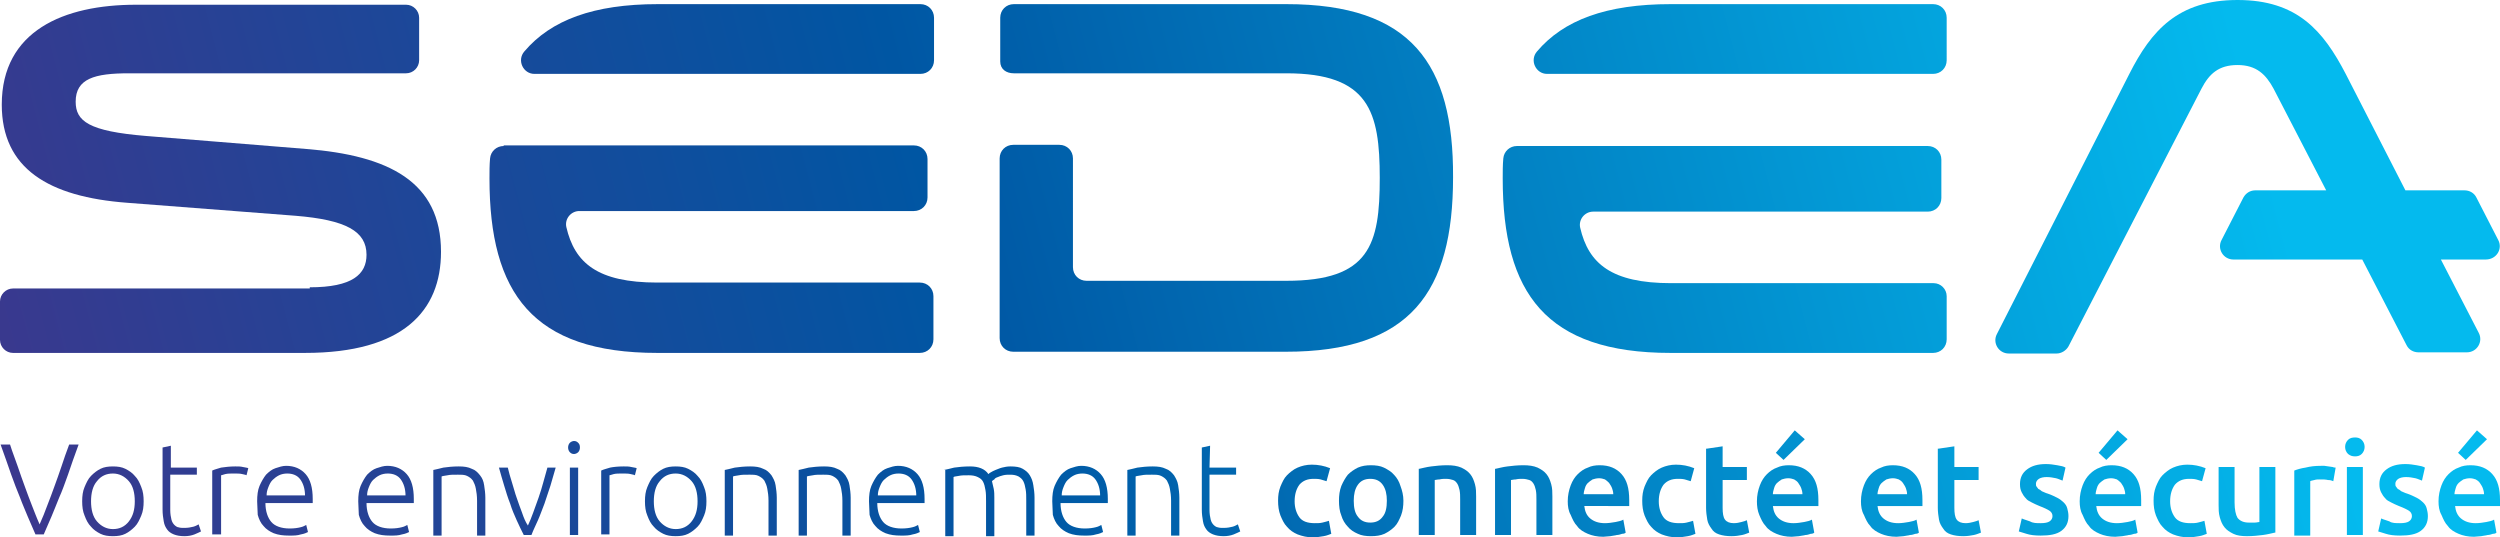 <svg id="Calque_1" style="enable-background:new 0 0 422.9 90.9;" version="1.1" viewBox="0 0 422.9 90.9" x="0px" xml:space="preserve" xmlns="http://www.w3.org/2000/svg" xmlns:xlink="http://www.w3.org/1999/xlink" y="0px">
<style type="text/css">
	.st0{fill:url(#SVGID_1_);}
	.st1{fill:url(#SVGID_2_);}
	.st2{fill:url(#SVGID_3_);}
	.st3{fill:url(#SVGID_4_);}
	.st4{fill:url(#SVGID_5_);}
	.st5{fill:url(#SVGID_6_);}
	.st6{fill:url(#SVGID_7_);}
	.st7{fill:url(#SVGID_8_);}
	.st8{fill:url(#SVGID_9_);}
	.st9{fill:url(#SVGID_10_);}
	.st10{fill:url(#SVGID_11_);}
	.st11{fill:url(#SVGID_12_);}
	.st12{fill:url(#SVGID_13_);}
	.st13{fill:url(#SVGID_14_);}
	.st14{fill:url(#SVGID_15_);}
	.st15{fill:url(#SVGID_16_);}
	.st16{fill:url(#SVGID_17_);}
	.st17{fill:url(#SVGID_18_);}
	.st18{fill:url(#SVGID_19_);}
	.st19{fill:url(#SVGID_20_);}
	.st20{fill:url(#SVGID_21_);}
	.st21{fill:url(#SVGID_22_);}
	.st22{fill:url(#SVGID_23_);}
	.st23{fill:url(#SVGID_24_);}
	.st24{fill:url(#SVGID_25_);}
	.st25{fill:url(#SVGID_26_);}
	.st26{fill:url(#SVGID_27_);}
	.st27{fill:url(#SVGID_28_);}
	.st28{fill:url(#SVGID_29_);}
	.st29{fill:url(#SVGID_30_);}
	.st30{fill:url(#SVGID_31_);}
	.st31{fill:url(#SVGID_32_);}
	.st32{fill:url(#SVGID_33_);}
	.st33{fill:url(#SVGID_34_);}
	.st34{fill:url(#SVGID_35_);}
	.st35{fill:url(#SVGID_36_);}
	.st36{fill:url(#SVGID_37_);}
	.st37{fill:url(#SVGID_38_);}
	.st38{fill:url(#SVGID_39_);}
	.st39{fill:url(#SVGID_40_);}
	.st40{fill:url(#SVGID_41_);}
	.st41{fill:url(#SVGID_42_);}
	.st42{fill:url(#SVGID_43_);}
</style>
<linearGradient gradientTransform="matrix(1 0 0 -1 0 107.4)" gradientUnits="userSpaceOnUse" id="SVGID_1_" x1="-64.592" x2="362.412" y1="49.665" y2="161.624">
<stop offset="0" style="stop-color:#502D86"></stop>
<stop offset="0.5" style="stop-color:#0056A3"></stop>
<stop offset="1" style="stop-color:#04BAEE"></stop>
</linearGradient>
<path class="st0" d="M111.3,0.7c-10.9,0-18.1,2.7-22.6,8c-1.3,1.5-0.2,3.8,1.7,3.8h65.3c1.3,0,2.3-1,2.3-2.3V3c0-1.3-1-2.3-2.3-2.3
	H111.3z"></path>
<linearGradient gradientTransform="matrix(1 0 0 -1 0 107.4)" gradientUnits="userSpaceOnUse" id="SVGID_2_" x1="-56.506" x2="370.499" y1="18.825" y2="130.783">
<stop offset="0" style="stop-color:#502D86"></stop>
<stop offset="0.5" style="stop-color:#0056A3"></stop>
<stop offset="1" style="stop-color:#04BAEE"></stop>
</linearGradient>
<path class="st1" d="M85.2,24.7c-1.2,0-2.2,0.9-2.3,2.1c-0.1,1.1-0.1,2.2-0.1,3.4c0,19.4,7.3,29.5,28.4,29.5h44.4
	c1.3,0,2.3-1,2.3-2.3v-7.3c0-1.3-1-2.3-2.3-2.3h-44.4c-10.1,0-14-3.3-15.4-9.4c-0.3-1.4,0.8-2.7,2.2-2.7h56.6c1.3,0,2.3-1,2.3-2.3
	v-6.5c0-1.3-1-2.3-2.3-2.3H85.2V24.7z"></path>
<linearGradient gradientTransform="matrix(1 0 0 -1 0 107.4)" gradientUnits="userSpaceOnUse" id="SVGID_3_" x1="-53.574" x2="373.431" y1="7.64" y2="119.599">
<stop offset="0" style="stop-color:#502D86"></stop>
<stop offset="0.5" style="stop-color:#0056A3"></stop>
<stop offset="1" style="stop-color:#04BAEE"></stop>
</linearGradient>
<path class="st2" d="M282.6,0.7c-10.9,0-18.1,2.7-22.6,8c-1.3,1.5-0.2,3.8,1.7,3.8H327c1.3,0,2.3-1,2.3-2.3V3c0-1.3-1-2.3-2.3-2.3
	H282.6z"></path>
<linearGradient gradientTransform="matrix(1 0 0 -1 0 107.4)" gradientUnits="userSpaceOnUse" id="SVGID_4_" x1="-45.478" x2="381.526" y1="-23.234" y2="88.724">
<stop offset="0" style="stop-color:#502D86"></stop>
<stop offset="0.5" style="stop-color:#0056A3"></stop>
<stop offset="1" style="stop-color:#04BAEE"></stop>
</linearGradient>
<path class="st3" d="M327.1,47.9h-44.4c-10.1,0-14-3.3-15.4-9.4c-0.3-1.4,0.8-2.7,2.2-2.7h56.6c1.3,0,2.3-1,2.3-2.3V27
	c0-1.3-1-2.3-2.3-2.3h-69.5c-1.2,0-2.2,0.9-2.3,2.1c-0.1,1.1-0.1,2.2-0.1,3.4c0,19.4,7.3,29.5,28.4,29.5H327c1.3,0,2.3-1,2.3-2.3
	v-7.3C329.3,48.9,328.3,47.9,327.1,47.9z"></path>
<linearGradient gradientTransform="matrix(1 0 0 -1 0 107.4)" gradientUnits="userSpaceOnUse" id="SVGID_5_" x1="-54.509" x2="372.496" y1="11.207" y2="123.165">
<stop offset="0" style="stop-color:#502D86"></stop>
<stop offset="0.5" style="stop-color:#0056A3"></stop>
<stop offset="1" style="stop-color:#04BAEE"></stop>
</linearGradient>
<path class="st4" d="M217.6,0.7h-46.1c-1.3,0-2.3,1-2.3,2.3v7.4c0,1.3,1,2,2.3,2h46.1c14,0,15.8,6.5,15.8,17.7
	c0,11.3-1.7,17.4-15.8,17.4h-33.8c-1.3,0-2.3-1-2.3-2.3V26.8c0-1.3-1-2.3-2.3-2.3h-7.8c-1.3,0-2.3,1-2.3,2.3v30.4
	c0,1.3,1,2.3,2.3,2.3h46.1c21.1,0,28.3-10.1,28.3-29.5C245.9,10.8,238.7,0.7,217.6,0.7z"></path>
<linearGradient gradientTransform="matrix(1 0 0 -1 0 107.4)" gradientUnits="userSpaceOnUse" id="SVGID_6_" x1="-41.788" x2="385.217" y1="-37.31" y2="74.648">
<stop offset="0" style="stop-color:#502D86"></stop>
<stop offset="0.5" style="stop-color:#0056A3"></stop>
<stop offset="1" style="stop-color:#04BAEE"></stop>
</linearGradient>
<path class="st5" d="M422.6,40.6l-3.7-7.2c-0.4-0.8-1.2-1.2-2-1.2h-10l-10.1-19.7C393,5.2,388.6,0,378.5,0
	c-10.1,0-14.6,5.2-18.3,12.5l-22.4,44c-0.8,1.5,0.3,3.3,2,3.3h8.1c0.8,0,1.6-0.5,2-1.2L372.4,15c1.3-2.5,2.9-4,6.1-4s4.8,1.6,6.1,4
	l8.9,17.2h-12c-0.9,0-1.6,0.5-2,1.2l-3.7,7.2c-0.8,1.5,0.3,3.3,2,3.3h21.8l7.5,14.5c0.4,0.8,1.2,1.2,2,1.2h8.2c1.7,0,2.8-1.8,2-3.3
	l-6.4-12.4h7.6C422.3,43.9,423.4,42.1,422.6,40.6z"></path>
<g>
<linearGradient gradientTransform="matrix(1 0 0 -1 0 107.4)" gradientUnits="userSpaceOnUse" id="SVGID_7_" x1="-64.769" x2="362.236" y1="50.337" y2="162.296">
<stop offset="0" style="stop-color:#502D86"></stop>
<stop offset="0.5" style="stop-color:#0056A3"></stop>
<stop offset="1" style="stop-color:#04BAEE"></stop>
</linearGradient>
<path class="st6" d="M52.4,48.6c7.2,0,9.6-2.2,9.6-5.5c0-4-3.5-5.9-12-6.6l-28.5-2.2c-13.3-1-21.2-5.8-21.2-16.6
		C0.3,5.2,10.8,0.8,23,0.8h45.7c1.2,0,2.2,1,2.2,2.2v7.2c0,1.2-1,2.2-2.2,2.2H21.8c-5.8,0-9,0.9-9,4.8c0,3.3,2.2,5,11.9,5.8
		l27.1,2.2c13.9,1.1,22.8,5.5,22.8,17.4c0,10-6.4,17.1-23,17.1H2.2c-1.2,0-2.2-1-2.2-2.2V51c0-1.2,1-2.2,2.2-2.2h50.2V48.6z"></path>
</g>
<g>
<linearGradient gradientTransform="matrix(1 0 0 -1 0 107.4)" gradientUnits="userSpaceOnUse" id="SVGID_8_" x1="-54.047" x2="372.958" y1="9.446" y2="121.404">
<stop offset="0" style="stop-color:#502D86"></stop>
<stop offset="0.5" style="stop-color:#0056A3"></stop>
<stop offset="1" style="stop-color:#04BAEE"></stop>
</linearGradient>
<path class="st7" d="M1.7,75.2c0.4,1.3,0.9,2.5,1.3,3.7c0.4,1.2,0.8,2.3,1.2,3.4s0.8,2.2,1.2,3.2s0.8,2.1,1.3,3.2
		c0.5-1.1,0.9-2.1,1.3-3.2c0.4-1,0.8-2.1,1.2-3.2s0.8-2.2,1.2-3.4c0.4-1.2,0.8-2.4,1.3-3.7h1.6c-0.7,1.9-1.3,3.6-1.8,5.1
		c-0.5,1.4-1,2.8-1.5,3.9c-0.5,1.2-0.9,2.3-1.3,3.2c-0.4,1-0.9,2-1.3,3H6c-0.4-1-0.9-2-1.3-3c-0.4-1-0.9-2.1-1.3-3.2
		c-0.5-1.2-1-2.5-1.5-3.9c-0.5-1.5-1.1-3.1-1.8-5.1H1.7z"></path>
<linearGradient gradientTransform="matrix(1 0 0 -1 0 107.4)" gradientUnits="userSpaceOnUse" id="SVGID_9_" x1="-52.569" x2="374.436" y1="3.809" y2="115.767">
<stop offset="0" style="stop-color:#502D86"></stop>
<stop offset="0.5" style="stop-color:#0056A3"></stop>
<stop offset="1" style="stop-color:#04BAEE"></stop>
</linearGradient>
<path class="st8" d="M24.3,84.8c0,0.9-0.1,1.7-0.4,2.4c-0.3,0.7-0.6,1.4-1.1,1.9s-1,0.9-1.6,1.2c-0.6,0.3-1.3,0.4-2.1,0.4
		s-1.5-0.1-2.1-0.4s-1.2-0.7-1.6-1.2c-0.5-0.5-0.8-1.1-1.1-1.9c-0.3-0.7-0.4-1.5-0.4-2.4s0.1-1.7,0.4-2.4c0.3-0.7,0.6-1.4,1.1-1.9
		s1-0.9,1.6-1.2c0.6-0.3,1.3-0.4,2.1-0.4s1.5,0.1,2.1,0.4s1.2,0.7,1.6,1.2c0.5,0.5,0.8,1.1,1.1,1.9C24.2,83.1,24.3,83.9,24.3,84.8z
		 M22.8,84.8c0-1.4-0.3-2.6-1-3.4s-1.6-1.3-2.7-1.3c-1.1,0-2,0.4-2.7,1.3c-0.7,0.8-1,2-1,3.4s0.3,2.6,1,3.4s1.6,1.3,2.7,1.3
		c1.1,0,2-0.4,2.7-1.3C22.5,87.3,22.8,86.2,22.8,84.8z"></path>
<linearGradient gradientTransform="matrix(1 0 0 -1 0 107.4)" gradientUnits="userSpaceOnUse" id="SVGID_10_" x1="-52.281" x2="374.724" y1="2.71" y2="114.668">
<stop offset="0" style="stop-color:#502D86"></stop>
<stop offset="0.5" style="stop-color:#0056A3"></stop>
<stop offset="1" style="stop-color:#04BAEE"></stop>
</linearGradient>
<path class="st9" d="M28.8,79.1h4.5v1.2h-4.5v6c0,0.6,0.1,1.2,0.2,1.6s0.3,0.7,0.5,0.9c0.2,0.2,0.5,0.4,0.7,0.4
		c0.3,0.1,0.6,0.1,1,0.1c0.6,0,1.1-0.1,1.5-0.2s0.7-0.3,0.9-0.4l0.4,1.2c-0.2,0.1-0.6,0.3-1.1,0.5s-1.1,0.3-1.7,0.3
		c-0.7,0-1.3-0.1-1.8-0.3c-0.5-0.2-0.9-0.5-1.1-0.8c-0.3-0.4-0.5-0.8-0.6-1.4s-0.2-1.2-0.2-2V75.7l1.4-0.3v3.7H28.8z"></path>
<linearGradient gradientTransform="matrix(1 0 0 -1 0 107.4)" gradientUnits="userSpaceOnUse" id="SVGID_11_" x1="-51.404" x2="375.601" y1="-0.634" y2="111.325">
<stop offset="0" style="stop-color:#502D86"></stop>
<stop offset="0.5" style="stop-color:#0056A3"></stop>
<stop offset="1" style="stop-color:#04BAEE"></stop>
</linearGradient>
<path class="st10" d="M39.8,78.9c0.5,0,0.9,0,1.3,0.1s0.7,0.1,0.9,0.2l-0.3,1.2c-0.1-0.1-0.4-0.1-0.7-0.2c-0.4-0.1-0.8-0.1-1.4-0.1
		s-1.1,0-1.5,0.1s-0.6,0.2-0.7,0.2v10h-1.5V79.6c0.4-0.2,0.9-0.3,1.5-0.5C38.1,79,38.9,78.9,39.8,78.9z"></path>
<linearGradient gradientTransform="matrix(1 0 0 -1 0 107.4)" gradientUnits="userSpaceOnUse" id="SVGID_12_" x1="-50.664" x2="376.34" y1="-3.455" y2="108.503">
<stop offset="0" style="stop-color:#502D86"></stop>
<stop offset="0.5" style="stop-color:#0056A3"></stop>
<stop offset="1" style="stop-color:#04BAEE"></stop>
</linearGradient>
<path class="st11" d="M43.5,84.8c0-1,0.1-1.9,0.4-2.6s0.7-1.4,1.1-1.9c0.5-0.5,1-0.9,1.6-1.1s1.2-0.4,1.8-0.4
		c1.4,0,2.5,0.5,3.3,1.4s1.2,2.3,1.2,4.2c0,0.1,0,0.2,0,0.4c0,0.1,0,0.2,0,0.3h-8c0,1.4,0.4,2.5,1,3.2s1.7,1.1,3.1,1.1
		c0.8,0,1.4-0.1,1.8-0.2c0.5-0.1,0.8-0.3,1-0.4l0.3,1.2c-0.2,0.1-0.6,0.3-1.2,0.4c-0.6,0.2-1.2,0.2-2,0.2c-1,0-1.8-0.1-2.6-0.4
		c-0.7-0.3-1.3-0.7-1.7-1.2c-0.5-0.5-0.8-1.2-1-1.9C43.6,86.4,43.5,85.6,43.5,84.8z M51.6,83.9c0-1.2-0.3-2.1-0.8-2.8
		c-0.5-0.7-1.3-1-2.2-1c-0.5,0-1,0.1-1.4,0.3c-0.4,0.2-0.8,0.5-1.1,0.8c-0.3,0.3-0.5,0.7-0.7,1.2s-0.3,0.9-0.3,1.4h6.5V83.9z"></path>
<linearGradient gradientTransform="matrix(1 0 0 -1 0 107.4)" gradientUnits="userSpaceOnUse" id="SVGID_13_" x1="-49.564" x2="377.44" y1="-7.65" y2="104.308">
<stop offset="0" style="stop-color:#502D86"></stop>
<stop offset="0.5" style="stop-color:#0056A3"></stop>
<stop offset="1" style="stop-color:#04BAEE"></stop>
</linearGradient>
<path class="st12" d="M60.6,84.8c0-1,0.1-1.9,0.4-2.6s0.7-1.4,1.1-1.9c0.5-0.5,1-0.9,1.6-1.1s1.2-0.4,1.8-0.4
		c1.4,0,2.5,0.5,3.3,1.4s1.2,2.3,1.2,4.2c0,0.1,0,0.2,0,0.4c0,0.1,0,0.2,0,0.3h-8c0,1.4,0.4,2.5,1,3.2s1.7,1.1,3.1,1.1
		c0.8,0,1.4-0.1,1.8-0.2c0.5-0.1,0.8-0.3,1-0.4l0.3,1.2c-0.2,0.1-0.6,0.3-1.2,0.4c-0.6,0.2-1.2,0.2-2,0.2c-1,0-1.8-0.1-2.6-0.4
		c-0.7-0.3-1.3-0.7-1.7-1.2c-0.5-0.5-0.8-1.2-1-1.9C60.7,86.4,60.6,85.6,60.6,84.8z M68.6,83.9c0-1.2-0.3-2.1-0.8-2.8
		c-0.5-0.7-1.3-1-2.2-1c-0.5,0-1,0.1-1.4,0.3c-0.4,0.2-0.8,0.5-1.1,0.8c-0.3,0.3-0.5,0.7-0.7,1.2s-0.3,0.9-0.3,1.4h6.5V83.9z"></path>
<linearGradient gradientTransform="matrix(1 0 0 -1 0 107.4)" gradientUnits="userSpaceOnUse" id="SVGID_14_" x1="-48.738" x2="378.266" y1="-10.802" y2="101.157">
<stop offset="0" style="stop-color:#502D86"></stop>
<stop offset="0.5" style="stop-color:#0056A3"></stop>
<stop offset="1" style="stop-color:#04BAEE"></stop>
</linearGradient>
<path class="st13" d="M73.3,79.5c0.4-0.1,1-0.2,1.7-0.4c0.7-0.1,1.6-0.2,2.6-0.2c0.9,0,1.6,0.1,2.2,0.4c0.6,0.2,1,0.6,1.4,1.1
		s0.6,1,0.7,1.7c0.1,0.6,0.2,1.4,0.2,2.1v6.4h-1.4v-5.9c0-0.8-0.1-1.5-0.2-2c-0.1-0.6-0.3-1-0.5-1.4c-0.3-0.4-0.6-0.6-1-0.8
		c-0.4-0.2-0.9-0.2-1.6-0.2s-1.3,0-1.7,0.1c-0.5,0.1-0.8,0.1-1,0.2v10h-1.4C73.3,90.6,73.3,79.5,73.3,79.5z"></path>
<linearGradient gradientTransform="matrix(1 0 0 -1 0 107.4)" gradientUnits="userSpaceOnUse" id="SVGID_15_" x1="-48.192" x2="378.813" y1="-12.886" y2="99.073">
<stop offset="0" style="stop-color:#502D86"></stop>
<stop offset="0.5" style="stop-color:#0056A3"></stop>
<stop offset="1" style="stop-color:#04BAEE"></stop>
</linearGradient>
<path class="st14" d="M89.3,88.9c0.3-0.6,0.6-1.4,0.9-2.2c0.3-0.8,0.6-1.7,0.9-2.5c0.3-0.9,0.6-1.8,0.8-2.6s0.5-1.7,0.7-2.5H94
		c-0.3,1-0.6,2.1-0.9,3.1c-0.3,1-0.7,2-1,3c-0.4,1-0.7,1.9-1.1,2.8s-0.8,1.7-1.1,2.5h-1.3c-0.4-0.8-0.8-1.6-1.2-2.5
		c-0.4-0.9-0.8-1.8-1.1-2.8c-0.4-1-0.7-2-1-3s-0.6-2-0.9-3.1h1.5c0.2,0.8,0.4,1.6,0.7,2.5c0.3,0.9,0.5,1.8,0.8,2.6
		c0.3,0.9,0.6,1.7,0.9,2.5C88.6,87.6,88.9,88.3,89.3,88.9z"></path>
<linearGradient gradientTransform="matrix(1 0 0 -1 0 107.4)" gradientUnits="userSpaceOnUse" id="SVGID_16_" x1="-48.084" x2="378.92" y1="-13.295" y2="98.663">
<stop offset="0" style="stop-color:#502D86"></stop>
<stop offset="0.5" style="stop-color:#0056A3"></stop>
<stop offset="1" style="stop-color:#04BAEE"></stop>
</linearGradient>
<path class="st15" d="M98.1,75.7c0,0.3-0.1,0.6-0.3,0.8c-0.2,0.2-0.5,0.3-0.7,0.3c-0.3,0-0.5-0.1-0.7-0.3c-0.2-0.2-0.3-0.5-0.3-0.8
		s0.1-0.6,0.3-0.8c0.2-0.2,0.5-0.3,0.7-0.3c0.3,0,0.5,0.1,0.7,0.3C98,75.1,98.1,75.3,98.1,75.7z M97.8,90.5h-1.4V79.1h1.4V90.5z"></path>
<linearGradient gradientTransform="matrix(1 0 0 -1 0 107.4)" gradientUnits="userSpaceOnUse" id="SVGID_17_" x1="-47.175" x2="379.83" y1="-16.765" y2="95.194">
<stop offset="0" style="stop-color:#502D86"></stop>
<stop offset="0.5" style="stop-color:#0056A3"></stop>
<stop offset="1" style="stop-color:#04BAEE"></stop>
</linearGradient>
<path class="st16" d="M105.5,78.9c0.5,0,0.9,0,1.3,0.1c0.4,0.1,0.7,0.1,0.9,0.2l-0.3,1.2c-0.1-0.1-0.4-0.1-0.7-0.2
		c-0.4-0.1-0.8-0.1-1.4-0.1c-0.6,0-1.1,0-1.5,0.1s-0.6,0.2-0.7,0.2v10h-1.4V79.6c0.4-0.2,0.9-0.3,1.5-0.5
		C103.7,79,104.5,78.9,105.5,78.9z"></path>
<linearGradient gradientTransform="matrix(1 0 0 -1 0 107.4)" gradientUnits="userSpaceOnUse" id="SVGID_18_" x1="-46.445" x2="380.559" y1="-19.547" y2="92.412">
<stop offset="0" style="stop-color:#502D86"></stop>
<stop offset="0.5" style="stop-color:#0056A3"></stop>
<stop offset="1" style="stop-color:#04BAEE"></stop>
</linearGradient>
<path class="st17" d="M119.5,84.8c0,0.9-0.1,1.7-0.4,2.4c-0.3,0.7-0.6,1.4-1.1,1.9s-1,0.9-1.6,1.2c-0.6,0.3-1.3,0.4-2.1,0.4
		s-1.5-0.1-2.1-0.4s-1.2-0.7-1.6-1.2c-0.5-0.5-0.8-1.1-1.1-1.9c-0.3-0.7-0.4-1.5-0.4-2.4s0.1-1.7,0.4-2.4c0.3-0.7,0.6-1.4,1.1-1.9
		s1-0.9,1.6-1.2c0.6-0.3,1.3-0.4,2.1-0.4s1.5,0.1,2.1,0.4s1.2,0.7,1.6,1.2c0.5,0.5,0.8,1.1,1.1,1.9
		C119.4,83.1,119.5,83.9,119.5,84.8z M118,84.8c0-1.4-0.3-2.6-1-3.4s-1.6-1.3-2.7-1.3c-1.1,0-2,0.4-2.7,1.3c-0.7,0.8-1,2-1,3.4
		s0.3,2.6,1,3.4s1.6,1.3,2.7,1.3c1.1,0,2-0.4,2.7-1.3S118,86.2,118,84.8z"></path>
<linearGradient gradientTransform="matrix(1 0 0 -1 0 107.4)" gradientUnits="userSpaceOnUse" id="SVGID_19_" x1="-45.567" x2="381.438" y1="-22.896" y2="89.062">
<stop offset="0" style="stop-color:#502D86"></stop>
<stop offset="0.5" style="stop-color:#0056A3"></stop>
<stop offset="1" style="stop-color:#04BAEE"></stop>
</linearGradient>
<path class="st18" d="M122.6,79.5c0.4-0.1,1-0.2,1.7-0.4c0.7-0.1,1.6-0.2,2.6-0.2c0.9,0,1.6,0.1,2.2,0.4c0.6,0.2,1,0.6,1.4,1.1
		c0.3,0.5,0.6,1,0.7,1.7c0.1,0.6,0.2,1.4,0.2,2.1v6.4H130v-5.9c0-0.8-0.1-1.5-0.2-2c-0.1-0.6-0.3-1-0.5-1.4c-0.3-0.4-0.6-0.6-1-0.8
		c-0.4-0.2-0.9-0.2-1.6-0.2c-0.7,0-1.3,0-1.7,0.1c-0.5,0.1-0.8,0.1-1,0.2v10h-1.4V79.5z"></path>
<linearGradient gradientTransform="matrix(1 0 0 -1 0 107.4)" gradientUnits="userSpaceOnUse" id="SVGID_20_" x1="-44.763" x2="382.242" y1="-25.963" y2="85.996">
<stop offset="0" style="stop-color:#502D86"></stop>
<stop offset="0.5" style="stop-color:#0056A3"></stop>
<stop offset="1" style="stop-color:#04BAEE"></stop>
</linearGradient>
<path class="st19" d="M135.1,79.5c0.4-0.1,1-0.2,1.7-0.4c0.7-0.1,1.6-0.2,2.6-0.2c0.9,0,1.6,0.1,2.2,0.4c0.6,0.2,1,0.6,1.4,1.1
		c0.3,0.5,0.6,1,0.7,1.7c0.1,0.6,0.2,1.4,0.2,2.1v6.4h-1.4v-5.9c0-0.8-0.1-1.5-0.2-2c-0.1-0.6-0.3-1-0.5-1.4c-0.3-0.4-0.6-0.6-1-0.8
		c-0.4-0.2-0.9-0.2-1.6-0.2c-0.7,0-1.3,0-1.7,0.1c-0.5,0.1-0.8,0.1-1,0.2v10h-1.4V79.5z"></path>
<linearGradient gradientTransform="matrix(1 0 0 -1 0 107.4)" gradientUnits="userSpaceOnUse" id="SVGID_21_" x1="-44.007" x2="382.998" y1="-28.847" y2="83.112">
<stop offset="0" style="stop-color:#502D86"></stop>
<stop offset="0.5" style="stop-color:#0056A3"></stop>
<stop offset="1" style="stop-color:#04BAEE"></stop>
</linearGradient>
<path class="st20" d="M147,84.8c0-1,0.1-1.9,0.4-2.6c0.3-0.7,0.7-1.4,1.1-1.9c0.5-0.5,1-0.9,1.6-1.1s1.2-0.4,1.8-0.4
		c1.4,0,2.5,0.5,3.3,1.4c0.8,0.9,1.2,2.3,1.2,4.2c0,0.1,0,0.2,0,0.4c0,0.1,0,0.2,0,0.3h-8c0,1.4,0.4,2.5,1,3.2s1.7,1.1,3.1,1.1
		c0.8,0,1.4-0.1,1.8-0.2c0.5-0.1,0.8-0.3,1-0.4l0.3,1.2c-0.2,0.1-0.6,0.3-1.2,0.4c-0.6,0.2-1.2,0.2-2,0.2c-1,0-1.8-0.1-2.6-0.4
		c-0.7-0.3-1.3-0.7-1.7-1.2c-0.5-0.5-0.8-1.2-1-1.9C147.1,86.4,147,85.6,147,84.8z M155,83.9c0-1.2-0.3-2.1-0.8-2.8
		c-0.5-0.7-1.3-1-2.2-1c-0.5,0-1,0.1-1.4,0.3c-0.4,0.2-0.8,0.5-1.1,0.8c-0.3,0.3-0.5,0.7-0.7,1.2c-0.2,0.5-0.3,0.9-0.3,1.4h6.5V83.9
		z"></path>
<linearGradient gradientTransform="matrix(1 0 0 -1 0 107.4)" gradientUnits="userSpaceOnUse" id="SVGID_22_" x1="-42.971" x2="384.033" y1="-32.795" y2="79.163">
<stop offset="0" style="stop-color:#502D86"></stop>
<stop offset="0.5" style="stop-color:#0056A3"></stop>
<stop offset="1" style="stop-color:#04BAEE"></stop>
</linearGradient>
<path class="st21" d="M159.7,79.5c0.4-0.1,1-0.2,1.7-0.4c0.7-0.1,1.6-0.2,2.7-0.2c1.4,0,2.5,0.4,3.1,1.3c0.1-0.1,0.2-0.2,0.4-0.3
		c0.2-0.1,0.5-0.3,0.8-0.4c0.3-0.1,0.7-0.3,1.1-0.4s0.9-0.2,1.4-0.2c0.9,0,1.6,0.1,2.1,0.4s0.9,0.6,1.2,1.1c0.3,0.5,0.5,1,0.6,1.7
		c0.1,0.6,0.2,1.3,0.2,2.1v6.4h-1.4v-5.9c0-0.7,0-1.4-0.1-1.9c-0.1-0.6-0.2-1-0.4-1.4c-0.2-0.4-0.5-0.6-0.8-0.8
		c-0.4-0.2-0.8-0.3-1.4-0.3c-0.4,0-0.8,0-1.2,0.1s-0.7,0.2-0.9,0.3c-0.3,0.1-0.5,0.2-0.6,0.4c-0.2,0.1-0.3,0.2-0.4,0.3
		c0.1,0.4,0.2,0.8,0.3,1.3s0.1,1,0.1,1.5v6.5h-1.4v-5.9c0-0.7,0-1.4-0.1-1.9c-0.1-0.6-0.2-1-0.4-1.4c-0.2-0.4-0.5-0.6-0.9-0.8
		c-0.4-0.2-0.9-0.3-1.5-0.3c-0.7,0-1.3,0-1.7,0.1c-0.5,0.1-0.8,0.1-0.9,0.2v10h-1.4V79.5H159.7z"></path>
<linearGradient gradientTransform="matrix(1 0 0 -1 0 107.4)" gradientUnits="userSpaceOnUse" id="SVGID_23_" x1="-42.013" x2="384.992" y1="-36.452" y2="75.507">
<stop offset="0" style="stop-color:#502D86"></stop>
<stop offset="0.5" style="stop-color:#0056A3"></stop>
<stop offset="1" style="stop-color:#04BAEE"></stop>
</linearGradient>
<path class="st22" d="M178,84.8c0-1,0.1-1.9,0.4-2.6c0.3-0.7,0.7-1.4,1.1-1.9c0.5-0.5,1-0.9,1.6-1.1s1.2-0.4,1.8-0.4
		c1.4,0,2.5,0.5,3.3,1.4c0.8,0.9,1.2,2.3,1.2,4.2c0,0.1,0,0.2,0,0.4c0,0.1,0,0.2,0,0.3h-8c0,1.4,0.4,2.5,1,3.2s1.7,1.1,3.1,1.1
		c0.8,0,1.4-0.1,1.8-0.2c0.5-0.1,0.8-0.3,1-0.4l0.3,1.2c-0.2,0.1-0.6,0.3-1.2,0.4c-0.6,0.2-1.2,0.2-2,0.2c-1,0-1.8-0.1-2.6-0.4
		c-0.7-0.3-1.3-0.7-1.7-1.2c-0.5-0.5-0.8-1.2-1-1.9C178.1,86.4,178,85.6,178,84.8z M186.1,83.9c0-1.2-0.3-2.1-0.8-2.8
		c-0.5-0.7-1.3-1-2.2-1c-0.5,0-1,0.1-1.4,0.3c-0.4,0.2-0.8,0.5-1.1,0.8c-0.3,0.3-0.5,0.7-0.7,1.2c-0.2,0.5-0.3,0.9-0.3,1.4h6.5V83.9
		z"></path>
<linearGradient gradientTransform="matrix(1 0 0 -1 0 107.4)" gradientUnits="userSpaceOnUse" id="SVGID_24_" x1="-41.187" x2="385.818" y1="-39.603" y2="72.355">
<stop offset="0" style="stop-color:#502D86"></stop>
<stop offset="0.5" style="stop-color:#0056A3"></stop>
<stop offset="1" style="stop-color:#04BAEE"></stop>
</linearGradient>
<path class="st23" d="M190.7,79.5c0.4-0.1,1-0.2,1.7-0.4c0.7-0.1,1.6-0.2,2.6-0.2c0.9,0,1.6,0.1,2.2,0.4c0.6,0.2,1,0.6,1.4,1.1
		c0.3,0.5,0.6,1,0.7,1.7c0.1,0.6,0.2,1.4,0.2,2.1v6.4h-1.4v-5.9c0-0.8-0.1-1.5-0.2-2c-0.1-0.6-0.3-1-0.5-1.4c-0.3-0.4-0.6-0.6-1-0.8
		c-0.4-0.2-0.9-0.2-1.6-0.2c-0.7,0-1.3,0-1.7,0.1c-0.5,0.1-0.8,0.1-1,0.2v10h-1.4V79.5z"></path>
<linearGradient gradientTransform="matrix(1 0 0 -1 0 107.4)" gradientUnits="userSpaceOnUse" id="SVGID_25_" x1="-40.972" x2="386.032" y1="-40.419" y2="71.539">
<stop offset="0" style="stop-color:#502D86"></stop>
<stop offset="0.5" style="stop-color:#0056A3"></stop>
<stop offset="1" style="stop-color:#04BAEE"></stop>
</linearGradient>
<path class="st24" d="M204.6,79.1h4.5v1.2h-4.5v6c0,0.6,0.1,1.2,0.2,1.6c0.1,0.4,0.3,0.7,0.5,0.9c0.2,0.2,0.5,0.4,0.7,0.4
		c0.3,0.1,0.6,0.1,1,0.1c0.6,0,1.1-0.1,1.5-0.2s0.7-0.3,0.9-0.4l0.4,1.2c-0.2,0.1-0.6,0.3-1.1,0.5s-1.1,0.3-1.7,0.3
		c-0.7,0-1.3-0.1-1.8-0.3c-0.5-0.2-0.9-0.5-1.1-0.8c-0.3-0.4-0.5-0.8-0.6-1.4s-0.2-1.2-0.2-2V75.7l1.4-0.3L204.6,79.1L204.6,79.1z"></path>
<linearGradient gradientTransform="matrix(1 0 0 -1 0 107.4)" gradientUnits="userSpaceOnUse" id="SVGID_26_" x1="-39.519" x2="387.486" y1="-45.963" y2="65.996">
<stop offset="0" style="stop-color:#502D86"></stop>
<stop offset="0.5" style="stop-color:#0056A3"></stop>
<stop offset="1" style="stop-color:#04BAEE"></stop>
</linearGradient>
<path class="st25" d="M216.2,84.7c0-0.9,0.1-1.6,0.4-2.4c0.3-0.7,0.6-1.4,1.1-1.9s1.1-1,1.8-1.3c0.7-0.3,1.5-0.5,2.4-0.5
		c1.1,0,2.1,0.2,3.1,0.6l-0.6,2.2c-0.3-0.1-0.7-0.2-1-0.3c-0.4-0.1-0.8-0.1-1.2-0.1c-1,0-1.8,0.3-2.4,1c-0.5,0.7-0.8,1.6-0.8,2.8
		c0,1.1,0.3,2,0.8,2.7s1.4,1,2.6,1c0.5,0,0.9,0,1.3-0.1s0.8-0.2,1.1-0.3l0.4,2.2c-0.3,0.1-0.7,0.3-1.3,0.4c-0.6,0.1-1.2,0.2-1.8,0.2
		c-1,0-1.8-0.2-2.6-0.5c-0.7-0.3-1.3-0.7-1.8-1.3c-0.5-0.5-0.8-1.2-1.1-1.9C216.3,86.4,216.2,85.6,216.2,84.7z"></path>
<linearGradient gradientTransform="matrix(1 0 0 -1 0 107.4)" gradientUnits="userSpaceOnUse" id="SVGID_27_" x1="-38.902" x2="388.103" y1="-48.316" y2="63.643">
<stop offset="0" style="stop-color:#502D86"></stop>
<stop offset="0.5" style="stop-color:#0056A3"></stop>
<stop offset="1" style="stop-color:#04BAEE"></stop>
</linearGradient>
<path class="st26" d="M237.4,84.7c0,0.9-0.1,1.7-0.4,2.5c-0.3,0.7-0.6,1.4-1.1,1.9s-1.1,0.9-1.7,1.2c-0.7,0.3-1.4,0.4-2.3,0.4
		c-0.8,0-1.6-0.1-2.2-0.4c-0.7-0.3-1.3-0.7-1.7-1.2c-0.5-0.5-0.9-1.2-1.1-1.9c-0.3-0.7-0.4-1.6-0.4-2.5s0.1-1.7,0.4-2.5
		c0.3-0.7,0.7-1.4,1.1-1.9c0.5-0.5,1.1-0.9,1.7-1.2c0.7-0.3,1.4-0.4,2.2-0.4s1.6,0.1,2.2,0.4s1.3,0.7,1.7,1.2
		c0.5,0.5,0.9,1.2,1.1,1.9C237.2,83,237.4,83.8,237.4,84.7z M234.6,84.7c0-1.1-0.2-2-0.7-2.7s-1.2-1-2.1-1s-1.6,0.3-2.1,1
		s-0.7,1.6-0.7,2.7c0,1.2,0.2,2.1,0.7,2.7c0.5,0.7,1.2,1,2.1,1s1.6-0.3,2.1-1C234.4,86.8,234.6,85.9,234.6,84.7z"></path>
<linearGradient gradientTransform="matrix(1 0 0 -1 0 107.4)" gradientUnits="userSpaceOnUse" id="SVGID_28_" x1="-38.023" x2="388.981" y1="-51.668" y2="60.291">
<stop offset="0" style="stop-color:#502D86"></stop>
<stop offset="0.5" style="stop-color:#0056A3"></stop>
<stop offset="1" style="stop-color:#04BAEE"></stop>
</linearGradient>
<path class="st27" d="M240.1,79.3c0.5-0.1,1.2-0.3,2-0.4s1.7-0.2,2.7-0.2c0.9,0,1.7,0.1,2.4,0.4c0.6,0.3,1.1,0.6,1.5,1.1
		s0.6,1,0.8,1.7c0.2,0.7,0.2,1.4,0.2,2.1v6.5H247v-6c0-0.6,0-1.1-0.1-1.6c-0.1-0.4-0.2-0.8-0.4-1.1c-0.2-0.3-0.4-0.5-0.7-0.6
		c-0.3-0.1-0.7-0.2-1.2-0.2c-0.3,0-0.7,0-1.1,0.1c-0.4,0-0.6,0.1-0.8,0.1v9.3H240V79.3H240.1z"></path>
<linearGradient gradientTransform="matrix(1 0 0 -1 0 107.4)" gradientUnits="userSpaceOnUse" id="SVGID_29_" x1="-37.193" x2="389.811" y1="-54.833" y2="57.126">
<stop offset="0" style="stop-color:#502D86"></stop>
<stop offset="0.5" style="stop-color:#0056A3"></stop>
<stop offset="1" style="stop-color:#04BAEE"></stop>
</linearGradient>
<path class="st28" d="M253,79.3c0.5-0.1,1.2-0.3,2-0.4s1.7-0.2,2.7-0.2c0.9,0,1.7,0.1,2.4,0.4c0.6,0.3,1.1,0.6,1.5,1.1
		s0.6,1,0.8,1.7c0.2,0.7,0.2,1.4,0.2,2.1v6.5h-2.7v-6c0-0.6,0-1.1-0.1-1.6c-0.1-0.4-0.2-0.8-0.4-1.1c-0.2-0.3-0.4-0.5-0.7-0.6
		c-0.3-0.1-0.7-0.2-1.2-0.2c-0.3,0-0.7,0-1.1,0.1c-0.4,0-0.6,0.1-0.8,0.1v9.3h-2.7V79.3H253z"></path>
<linearGradient gradientTransform="matrix(1 0 0 -1 0 107.4)" gradientUnits="userSpaceOnUse" id="SVGID_30_" x1="-36.362" x2="390.643" y1="-58.004" y2="53.954">
<stop offset="0" style="stop-color:#502D86"></stop>
<stop offset="0.5" style="stop-color:#0056A3"></stop>
<stop offset="1" style="stop-color:#04BAEE"></stop>
</linearGradient>
<path class="st29" d="M265.2,84.8c0-1,0.2-1.9,0.5-2.7c0.3-0.8,0.7-1.4,1.2-1.9s1.1-0.9,1.7-1.1c0.6-0.3,1.3-0.4,2-0.4
		c1.6,0,2.8,0.5,3.7,1.5c0.9,1,1.3,2.4,1.3,4.4c0,0.1,0,0.3,0,0.5s0,0.3,0,0.5H268c0.1,0.9,0.4,1.6,1,2.1s1.4,0.8,2.5,0.8
		c0.6,0,1.2-0.1,1.8-0.2c0.5-0.1,1-0.2,1.3-0.4l0.4,2.2c-0.1,0.1-0.3,0.2-0.6,0.2c-0.3,0.1-0.6,0.2-0.9,0.2
		c-0.3,0.1-0.7,0.1-1.1,0.2c-0.4,0-0.8,0.1-1.2,0.1c-1,0-1.9-0.2-2.6-0.5s-1.4-0.7-1.8-1.3c-0.5-0.5-0.8-1.2-1.1-1.9
		C265.3,86.4,265.2,85.6,265.2,84.8z M272.9,83.6c0-0.4-0.1-0.7-0.2-1s-0.3-0.6-0.5-0.9c-0.2-0.2-0.4-0.4-0.7-0.6
		c-0.3-0.1-0.6-0.2-1-0.2s-0.8,0.1-1.1,0.2c-0.3,0.2-0.6,0.4-0.8,0.6c-0.2,0.2-0.4,0.5-0.5,0.9c-0.1,0.3-0.2,0.7-0.2,1H272.9z"></path>
<linearGradient gradientTransform="matrix(1 0 0 -1 0 107.4)" gradientUnits="userSpaceOnUse" id="SVGID_31_" x1="-35.557" x2="391.448" y1="-61.075" y2="50.883">
<stop offset="0" style="stop-color:#502D86"></stop>
<stop offset="0.5" style="stop-color:#0056A3"></stop>
<stop offset="1" style="stop-color:#04BAEE"></stop>
</linearGradient>
<path class="st30" d="M277.8,84.7c0-0.9,0.1-1.6,0.4-2.4c0.3-0.7,0.6-1.4,1.1-1.9s1.1-1,1.8-1.3c0.7-0.3,1.5-0.5,2.4-0.5
		c1.1,0,2.1,0.2,3.1,0.6l-0.6,2.2c-0.3-0.1-0.7-0.2-1-0.3c-0.4-0.1-0.8-0.1-1.2-0.1c-1,0-1.8,0.3-2.4,1c-0.5,0.7-0.8,1.6-0.8,2.8
		c0,1.1,0.3,2,0.8,2.7s1.4,1,2.6,1c0.5,0,0.9,0,1.3-0.1s0.8-0.2,1.1-0.3l0.4,2.2c-0.3,0.1-0.7,0.3-1.3,0.4c-0.6,0.1-1.2,0.2-1.8,0.2
		c-1,0-1.8-0.2-2.6-0.5c-0.7-0.3-1.3-0.7-1.8-1.3c-0.5-0.5-0.8-1.2-1.1-1.9C277.9,86.4,277.8,85.6,277.8,84.7z"></path>
<linearGradient gradientTransform="matrix(1 0 0 -1 0 107.4)" gradientUnits="userSpaceOnUse" id="SVGID_32_" x1="-35.429" x2="391.575" y1="-61.562" y2="50.397">
<stop offset="0" style="stop-color:#502D86"></stop>
<stop offset="0.5" style="stop-color:#0056A3"></stop>
<stop offset="1" style="stop-color:#04BAEE"></stop>
</linearGradient>
<path class="st31" d="M288.7,75.9l2.7-0.4V79h4.1v2.2h-4.1v4.7c0,0.9,0.1,1.6,0.4,2s0.8,0.6,1.5,0.6c0.5,0,0.9-0.1,1.3-0.2
		s0.7-0.2,0.9-0.3l0.4,2.1c-0.3,0.1-0.7,0.3-1.2,0.4s-1.1,0.2-1.8,0.2c-0.8,0-1.5-0.1-2.1-0.3c-0.6-0.2-1-0.5-1.3-1
		c-0.3-0.4-0.6-0.9-0.7-1.5s-0.2-1.3-0.2-2v-10H288.7z"></path>
<linearGradient gradientTransform="matrix(1 0 0 -1 0 107.4)" gradientUnits="userSpaceOnUse" id="SVGID_33_" x1="-34.974" x2="392.031" y1="-63.297" y2="48.662">
<stop offset="0" style="stop-color:#502D86"></stop>
<stop offset="0.5" style="stop-color:#0056A3"></stop>
<stop offset="1" style="stop-color:#04BAEE"></stop>
</linearGradient>
<path class="st32" d="M297.2,84.8c0-1,0.2-1.9,0.5-2.7c0.3-0.8,0.7-1.4,1.2-1.9s1.1-0.9,1.7-1.1c0.6-0.3,1.3-0.4,2-0.4
		c1.6,0,2.8,0.5,3.7,1.5c0.9,1,1.3,2.4,1.3,4.4c0,0.1,0,0.3,0,0.5s0,0.3,0,0.5h-7.7c0.1,0.9,0.4,1.6,1,2.1s1.4,0.8,2.5,0.8
		c0.6,0,1.2-0.1,1.8-0.2c0.5-0.1,1-0.2,1.3-0.4l0.4,2.2c-0.1,0.1-0.3,0.2-0.6,0.2c-0.3,0.1-0.6,0.2-0.9,0.2
		c-0.3,0.1-0.7,0.1-1.1,0.2c-0.4,0-0.8,0.1-1.2,0.1c-1,0-1.9-0.2-2.6-0.5s-1.4-0.7-1.8-1.3c-0.5-0.5-0.8-1.2-1.1-1.9
		C297.3,86.4,297.2,85.6,297.2,84.8z M304.9,83.6c0-0.4-0.1-0.7-0.2-1s-0.3-0.6-0.5-0.9s-0.4-0.4-0.7-0.6c-0.3-0.1-0.6-0.2-1-0.2
		s-0.8,0.1-1.1,0.2c-0.3,0.2-0.6,0.4-0.8,0.6c-0.2,0.2-0.4,0.5-0.5,0.9c-0.1,0.3-0.2,0.7-0.2,1H304.9z M305.3,74.3l-3.6,3.5
		l-1.3-1.2l3.2-3.8L305.3,74.3z"></path>
<linearGradient gradientTransform="matrix(1 0 0 -1 0 107.4)" gradientUnits="userSpaceOnUse" id="SVGID_34_" x1="-33.171" x2="393.833" y1="-70.172" y2="41.786">
<stop offset="0" style="stop-color:#502D86"></stop>
<stop offset="0.5" style="stop-color:#0056A3"></stop>
<stop offset="1" style="stop-color:#04BAEE"></stop>
</linearGradient>
<path class="st33" d="M314.8,84.8c0-1,0.2-1.9,0.5-2.7c0.3-0.8,0.7-1.4,1.2-1.9s1.1-0.9,1.7-1.1c0.6-0.3,1.3-0.4,2-0.4
		c1.6,0,2.8,0.5,3.7,1.5c0.9,1,1.3,2.4,1.3,4.4c0,0.1,0,0.3,0,0.5s0,0.3,0,0.5h-7.6c0.1,0.9,0.4,1.6,1,2.1s1.4,0.8,2.5,0.8
		c0.6,0,1.2-0.1,1.8-0.2c0.5-0.1,1-0.2,1.3-0.4l0.4,2.2c-0.1,0.1-0.3,0.2-0.6,0.2c-0.3,0.1-0.6,0.2-0.9,0.2
		c-0.3,0.1-0.7,0.1-1.1,0.2c-0.4,0-0.8,0.1-1.2,0.1c-1,0-1.9-0.2-2.6-0.5s-1.4-0.7-1.8-1.3c-0.5-0.5-0.8-1.2-1.1-1.9
		C314.9,86.4,314.8,85.6,314.8,84.8z M322.6,83.6c0-0.4-0.1-0.7-0.2-1s-0.3-0.6-0.5-0.9s-0.4-0.4-0.7-0.6c-0.3-0.1-0.6-0.2-1-0.2
		s-0.8,0.1-1.1,0.2c-0.3,0.2-0.6,0.4-0.8,0.6c-0.2,0.2-0.4,0.5-0.5,0.9c-0.1,0.3-0.2,0.7-0.2,1H322.6z"></path>
<linearGradient gradientTransform="matrix(1 0 0 -1 0 107.4)" gradientUnits="userSpaceOnUse" id="SVGID_35_" x1="-32.908" x2="394.097" y1="-71.179" y2="40.78">
<stop offset="0" style="stop-color:#502D86"></stop>
<stop offset="0.5" style="stop-color:#0056A3"></stop>
<stop offset="1" style="stop-color:#04BAEE"></stop>
</linearGradient>
<path class="st34" d="M327.9,75.9l2.7-0.4V79h4.1v2.2h-4.1v4.7c0,0.9,0.1,1.6,0.4,2s0.8,0.6,1.5,0.6c0.5,0,0.9-0.1,1.3-0.2
		s0.7-0.2,0.9-0.3l0.4,2.1c-0.3,0.1-0.7,0.3-1.2,0.4s-1.1,0.2-1.8,0.2c-0.8,0-1.5-0.1-2.1-0.3c-0.6-0.2-1-0.5-1.3-1
		c-0.3-0.4-0.6-0.9-0.7-1.5s-0.2-1.3-0.2-2v-10H327.9z"></path>
<linearGradient gradientTransform="matrix(1 0 0 -1 0 107.4)" gradientUnits="userSpaceOnUse" id="SVGID_36_" x1="-31.612" x2="395.392" y1="-76.119" y2="35.84">
<stop offset="0" style="stop-color:#502D86"></stop>
<stop offset="0.5" style="stop-color:#0056A3"></stop>
<stop offset="1" style="stop-color:#04BAEE"></stop>
</linearGradient>
<path class="st35" d="M345.2,88.5c0.7,0,1.2-0.1,1.5-0.3c0.3-0.2,0.5-0.5,0.5-0.9s-0.2-0.7-0.5-0.9c-0.3-0.2-0.9-0.5-1.7-0.8
		c-0.5-0.2-0.9-0.4-1.3-0.6s-0.8-0.4-1-0.7c-0.3-0.3-0.5-0.6-0.7-1s-0.3-0.8-0.3-1.4c0-1.1,0.4-1.9,1.2-2.5c0.8-0.6,1.8-0.9,3.2-0.9
		c0.7,0,1.3,0.1,1.9,0.2s1.1,0.2,1.4,0.4l-0.5,2.2c-0.3-0.1-0.7-0.3-1.1-0.4c-0.5-0.1-1-0.2-1.6-0.2c-0.5,0-1,0.1-1.3,0.3
		c-0.3,0.2-0.5,0.5-0.5,0.8c0,0.2,0,0.4,0.1,0.5s0.2,0.3,0.3,0.4c0.2,0.1,0.4,0.2,0.6,0.4c0.3,0.1,0.6,0.3,1,0.4
		c0.6,0.2,1.2,0.5,1.6,0.7s0.8,0.5,1.1,0.8c0.3,0.3,0.5,0.6,0.6,1s0.2,0.8,0.2,1.3c0,1.1-0.4,1.9-1.2,2.5c-0.8,0.6-2,0.8-3.5,0.8
		c-1,0-1.8-0.1-2.4-0.3c-0.6-0.2-1-0.3-1.3-0.4l0.5-2.2c0.4,0.2,0.9,0.3,1.4,0.5C343.9,88.5,344.5,88.5,345.2,88.5z"></path>
<linearGradient gradientTransform="matrix(1 0 0 -1 0 107.4)" gradientUnits="userSpaceOnUse" id="SVGID_37_" x1="-31.459" x2="395.546" y1="-76.704" y2="35.255">
<stop offset="0" style="stop-color:#502D86"></stop>
<stop offset="0.5" style="stop-color:#0056A3"></stop>
<stop offset="1" style="stop-color:#04BAEE"></stop>
</linearGradient>
<path class="st36" d="M351.8,84.8c0-1,0.2-1.9,0.5-2.7c0.3-0.8,0.7-1.4,1.2-1.9s1.1-0.9,1.7-1.1c0.6-0.3,1.3-0.4,2-0.4
		c1.6,0,2.8,0.5,3.7,1.5c0.9,1,1.3,2.4,1.3,4.4c0,0.1,0,0.3,0,0.5s0,0.3,0,0.5h-7.6c0.1,0.9,0.4,1.6,1,2.1s1.4,0.8,2.5,0.8
		c0.6,0,1.2-0.1,1.8-0.2c0.5-0.1,1-0.2,1.3-0.4l0.4,2.2c-0.1,0.1-0.3,0.2-0.6,0.2c-0.3,0.1-0.6,0.2-0.9,0.2
		c-0.3,0.1-0.7,0.1-1.1,0.2c-0.4,0-0.8,0.1-1.2,0.1c-1,0-1.9-0.2-2.6-0.5s-1.4-0.7-1.8-1.3c-0.5-0.5-0.8-1.2-1.1-1.9
		C351.9,86.4,351.8,85.6,351.8,84.8z M359.5,83.6c0-0.4-0.1-0.7-0.2-1s-0.3-0.6-0.5-0.9c-0.2-0.2-0.4-0.4-0.7-0.6
		c-0.3-0.1-0.6-0.2-1-0.2s-0.8,0.1-1.1,0.2c-0.3,0.2-0.6,0.4-0.8,0.6c-0.2,0.2-0.4,0.5-0.5,0.9c-0.1,0.3-0.2,0.7-0.2,1H359.5z
		 M359.9,74.3l-3.6,3.5l-1.3-1.2l3.2-3.8L359.9,74.3z"></path>
<linearGradient gradientTransform="matrix(1 0 0 -1 0 107.4)" gradientUnits="userSpaceOnUse" id="SVGID_38_" x1="-29.993" x2="397.012" y1="-82.296" y2="29.662">
<stop offset="0" style="stop-color:#502D86"></stop>
<stop offset="0.5" style="stop-color:#0056A3"></stop>
<stop offset="1" style="stop-color:#04BAEE"></stop>
</linearGradient>
<path class="st37" d="M364.3,84.7c0-0.9,0.1-1.6,0.4-2.4c0.3-0.7,0.6-1.4,1.1-1.9s1.1-1,1.8-1.3c0.7-0.3,1.5-0.5,2.4-0.5
		c1.1,0,2.1,0.2,3.1,0.6l-0.6,2.2c-0.3-0.1-0.7-0.2-1-0.3c-0.4-0.1-0.8-0.1-1.2-0.1c-1,0-1.8,0.3-2.4,1c-0.5,0.7-0.8,1.6-0.8,2.8
		c0,1.1,0.3,2,0.8,2.7s1.4,1,2.6,1c0.5,0,0.9,0,1.3-0.1s0.8-0.2,1.1-0.3l0.4,2.2c-0.3,0.1-0.7,0.3-1.3,0.4c-0.6,0.1-1.2,0.2-1.8,0.2
		c-1,0-1.8-0.2-2.6-0.5c-0.7-0.3-1.3-0.7-1.8-1.3c-0.5-0.5-0.8-1.2-1.1-1.9C364.4,86.4,364.3,85.6,364.3,84.7z"></path>
<linearGradient gradientTransform="matrix(1 0 0 -1 0 107.4)" gradientUnits="userSpaceOnUse" id="SVGID_39_" x1="-29.409" x2="397.595" y1="-84.521" y2="27.437">
<stop offset="0" style="stop-color:#502D86"></stop>
<stop offset="0.5" style="stop-color:#0056A3"></stop>
<stop offset="1" style="stop-color:#04BAEE"></stop>
</linearGradient>
<path class="st38" d="M384.8,90.1c-0.5,0.1-1.2,0.3-2,0.4s-1.7,0.2-2.7,0.2c-0.9,0-1.7-0.1-2.3-0.4c-0.6-0.3-1.1-0.6-1.5-1.1
		s-0.6-1-0.8-1.7c-0.2-0.7-0.2-1.4-0.2-2.1V79h2.7v6c0,1.2,0.2,2.1,0.5,2.6c0.4,0.5,1,0.8,1.9,0.8c0.3,0,0.7,0,1,0
		c0.4,0,0.6-0.1,0.8-0.1V79h2.7v11.1H384.8z"></path>
<linearGradient gradientTransform="matrix(1 0 0 -1 0 107.4)" gradientUnits="userSpaceOnUse" id="SVGID_40_" x1="-28.68" x2="398.325" y1="-87.302" y2="24.656">
<stop offset="0" style="stop-color:#502D86"></stop>
<stop offset="0.5" style="stop-color:#0056A3"></stop>
<stop offset="1" style="stop-color:#04BAEE"></stop>
</linearGradient>
<path class="st39" d="M394.7,81.4c-0.2-0.1-0.5-0.2-0.9-0.2c-0.4-0.1-0.8-0.1-1.4-0.1c-0.3,0-0.6,0-0.9,0.1s-0.6,0.1-0.7,0.2v9.2
		h-2.7v-11c0.5-0.2,1.2-0.4,1.9-0.5c0.8-0.2,1.6-0.3,2.6-0.3c0.2,0,0.4,0,0.6,0s0.5,0.1,0.7,0.1s0.5,0.1,0.7,0.1
		c0.2,0.1,0.4,0.1,0.5,0.1L394.7,81.4z"></path>
<linearGradient gradientTransform="matrix(1 0 0 -1 0 107.4)" gradientUnits="userSpaceOnUse" id="SVGID_41_" x1="-28.766" x2="398.239" y1="-86.975" y2="24.983">
<stop offset="0" style="stop-color:#502D86"></stop>
<stop offset="0.5" style="stop-color:#0056A3"></stop>
<stop offset="1" style="stop-color:#04BAEE"></stop>
</linearGradient>
<path class="st40" d="M400,75.6c0,0.5-0.2,0.9-0.5,1.2c-0.3,0.3-0.7,0.4-1.1,0.4c-0.5,0-0.8-0.1-1.2-0.4c-0.3-0.3-0.5-0.7-0.5-1.2
		s0.2-0.9,0.5-1.2c0.3-0.3,0.7-0.4,1.2-0.4c0.4,0,0.8,0.1,1.1,0.4C399.8,74.7,400,75.1,400,75.6z M399.7,90.5H397V79h2.7V90.5z"></path>
<linearGradient gradientTransform="matrix(1 0 0 -1 0 107.4)" gradientUnits="userSpaceOnUse" id="SVGID_42_" x1="-27.701" x2="399.303" y1="-91.034" y2="20.924">
<stop offset="0" style="stop-color:#502D86"></stop>
<stop offset="0.5" style="stop-color:#0056A3"></stop>
<stop offset="1" style="stop-color:#04BAEE"></stop>
</linearGradient>
<path class="st41" d="M406,88.5c0.7,0,1.2-0.1,1.5-0.3c0.3-0.2,0.5-0.5,0.5-0.9s-0.2-0.7-0.5-0.9c-0.3-0.2-0.9-0.5-1.7-0.8
		c-0.5-0.2-0.9-0.4-1.3-0.6s-0.8-0.4-1-0.7c-0.3-0.3-0.5-0.6-0.7-1s-0.3-0.8-0.3-1.4c0-1.1,0.4-1.9,1.2-2.5c0.8-0.6,1.8-0.9,3.2-0.9
		c0.7,0,1.3,0.1,1.9,0.2s1.1,0.2,1.4,0.4l-0.5,2.2c-0.3-0.1-0.7-0.3-1.1-0.4c-0.5-0.1-1-0.2-1.6-0.2c-0.5,0-1,0.1-1.3,0.3
		c-0.3,0.2-0.5,0.5-0.5,0.8c0,0.2,0,0.4,0.1,0.5s0.2,0.3,0.3,0.4c0.2,0.1,0.4,0.2,0.6,0.4c0.3,0.1,0.6,0.3,1,0.4
		c0.6,0.2,1.2,0.5,1.6,0.7s0.8,0.5,1.1,0.8c0.3,0.3,0.5,0.6,0.6,1s0.2,0.8,0.2,1.3c0,1.1-0.4,1.9-1.2,2.5c-0.8,0.6-2,0.8-3.5,0.8
		c-1,0-1.8-0.1-2.4-0.3c-0.6-0.2-1-0.3-1.3-0.4l0.5-2.2c0.4,0.2,0.9,0.3,1.4,0.5C404.6,88.5,405.3,88.5,406,88.5z"></path>
<linearGradient gradientTransform="matrix(1 0 0 -1 0 107.4)" gradientUnits="userSpaceOnUse" id="SVGID_43_" x1="-27.551" x2="399.454" y1="-91.608" y2="20.351">
<stop offset="0" style="stop-color:#502D86"></stop>
<stop offset="0.5" style="stop-color:#0056A3"></stop>
<stop offset="1" style="stop-color:#04BAEE"></stop>
</linearGradient>
<path class="st42" d="M412.5,84.8c0-1,0.2-1.9,0.5-2.7c0.3-0.8,0.7-1.4,1.2-1.9s1.1-0.9,1.7-1.1c0.6-0.3,1.3-0.4,2-0.4
		c1.6,0,2.8,0.5,3.7,1.5c0.9,1,1.3,2.4,1.3,4.4c0,0.1,0,0.3,0,0.5s0,0.3,0,0.5h-7.6c0.1,0.9,0.4,1.6,1,2.1s1.4,0.8,2.5,0.8
		c0.6,0,1.2-0.1,1.8-0.2c0.5-0.1,1-0.2,1.3-0.4l0.4,2.2c-0.1,0.1-0.3,0.2-0.6,0.2c-0.3,0.1-0.6,0.2-0.9,0.2
		c-0.3,0.1-0.7,0.1-1.1,0.2c-0.4,0-0.8,0.1-1.2,0.1c-1,0-1.9-0.2-2.6-0.5s-1.4-0.7-1.8-1.3c-0.5-0.5-0.8-1.2-1.1-1.9
		C412.6,86.4,412.5,85.6,412.5,84.8z M420.2,83.6c0-0.4-0.1-0.7-0.2-1s-0.3-0.6-0.5-0.9s-0.4-0.4-0.7-0.6c-0.3-0.1-0.6-0.2-1-0.2
		s-0.8,0.1-1.1,0.2c-0.3,0.2-0.6,0.4-0.8,0.6c-0.2,0.2-0.4,0.5-0.5,0.9c-0.1,0.3-0.2,0.7-0.2,1H420.2z M420.7,74.3l-3.6,3.5
		l-1.3-1.2l3.2-3.8L420.7,74.3z"></path>
</g>
</svg>